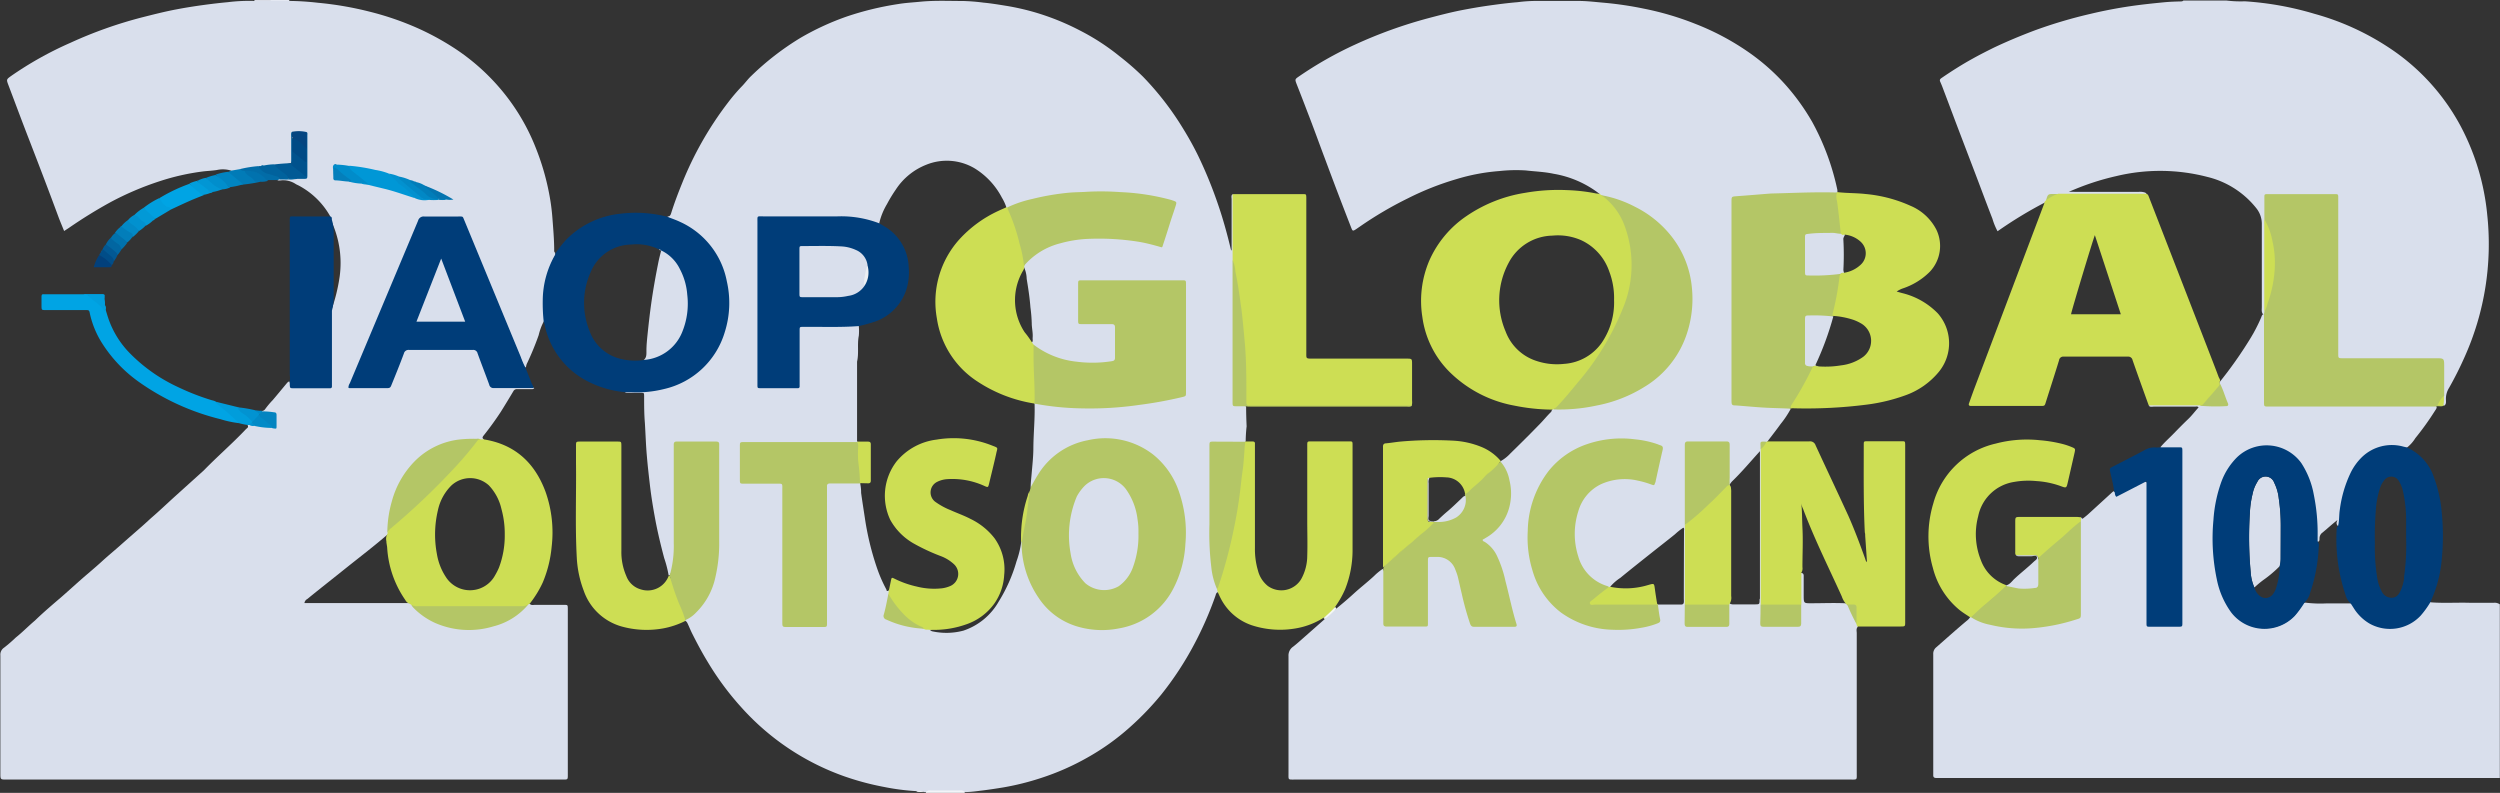 <svg xmlns="http://www.w3.org/2000/svg" viewBox="0 0 400 126.86"><rect x="0" y="0" width="400" height="126.86" fill="#333333" stroke="none"/><defs><style>.cls-1{fill:#d9dfec;}.cls-2{fill:#f2f4f8;}.cls-3{fill:#e5e9f2;}.cls-4{fill:#003d79;}.cls-5{fill:#cdde54;}.cls-6{fill:#00a4e4;}.cls-7{fill:#019ddb;}.cls-8{fill:#019fde;}.cls-9{fill:#017bb7;}.cls-10{fill:#0185c2;}.cls-11{fill:#026ca7;}.cls-12{fill:#0299d6;}.cls-13{fill:#018ecc;}.cls-14{fill:#019edd;}.cls-15{fill:#0296d4;}.cls-16{fill:#0293d1;}.cls-17{fill:#0191cf;}.cls-18{fill:#027eba;}.cls-19{fill:#019edc;}.cls-20{fill:#0172ae;}.cls-21{fill:#0289c6;}.cls-22{fill:#02407b;}.cls-23{fill:#0266a1;}.cls-24{fill:#0172ad;}.cls-25{fill:#025893;}.cls-26{fill:#014d88;}.cls-27{fill:#018ac7;}.cls-28{fill:#b4c666;}.cls-29{fill:#d9dfeb;}.cls-30{fill:#f5f8f3;}.cls-31{fill:#b4c667;}.cls-32{fill:#b6c866;}.cls-33{fill:#cbdd55;}.cls-34{fill:#0097d6;}.cls-35{fill:#015a95;}.cls-36{fill:#018cca;}.cls-37{fill:#01629d;}.cls-38{fill:#0384c0;}.cls-39{fill:#0188c5;}.cls-40{fill:#0291cf;}.cls-41{fill:#054580;}.cls-42{fill:#017db9;}.cls-43{fill:#047fbb;}.cls-44{fill:#0474af;}.cls-45{fill:#cddd5a;}.cls-46{fill:#b4c767;}.cls-47{fill:#b6c764;}.cls-48{fill:#004a85;}.cls-49{fill:#00528d;}.cls-50{fill:#eceff3;}</style></defs><title>global-outsourcing-100-2022</title><g id="Layer_2" data-name="Layer 2"><g id="Layer_1-2" data-name="Layer 1"><path class="cls-1" d="M297.14,99.74c-.23-.46-.42-.94-.65-1.4a4,4,0,0,0-1.06-1.75,1,1,0,0,0-.25-.07c-1.8-.08-3.6,0-5.4,0-1.18,0-1.18,0-1.19-1.22,0-1,0-2,0-2.93,0-.28.07-.69-.43-.69a1.28,1.28,0,0,0-.19.81c0,1.41,0,2.83,0,4.24,0,.83,0,1.66,0,2.48,0,.61-.18.9-.84.89-1.47,0-2.95,0-4.42,0-.55,0-.8-.2-.79-.77,0-.88,0-1.76,0-2.64a2.37,2.37,0,0,0,0-.31c0-8.08,0-16.16,0-24.24,0-.57-.23-1.24.68-1.33a.39.39,0,0,0,.18-.16c.71-.94,1.44-1.86,2.12-2.81a15.42,15.42,0,0,0,1.61-2.41c-.23-.28-.55-.26-.86-.27-2.45-.08-4.9-.21-7.35-.46-.94-.1-1-.15-1-1.06q0-15.48,0-31c0-.91.06-1,.95-1,4.74-.46,9.49-.63,14.25-.61a2.93,2.93,0,0,0,1.37-.15l.11-.1a2.15,2.15,0,0,0,0-.39,39.56,39.56,0,0,0-4-10.83,35.24,35.24,0,0,0-4.47-6.18,33.81,33.81,0,0,0-5.94-5.17,40.76,40.76,0,0,0-8.26-4.37A47.25,47.25,0,0,0,263,1.38a56.11,56.11,0,0,0-6.24-.93C255.36.33,254,.16,252.65.15h-6.37a24.36,24.36,0,0,0-3.47.2c-1.56.13-3.11.33-4.66.55s-2.84.45-4.25.72c-1.79.35-3.56.81-5.33,1.28a73.48,73.48,0,0,0-11.77,4.24,59.87,59.87,0,0,0-9,5.11c-.62.42-.62.47-.34,1.2q.88,2.23,1.73,4.47c1,2.56,1.91,5.12,2.88,7.68q2,5.39,4.1,10.77c.24.63.27.65.86.26l.51-.35a59.26,59.26,0,0,1,7.73-4.55A45.73,45.73,0,0,1,233,28.67a31.72,31.72,0,0,1,6.88-1.3,24.45,24.45,0,0,1,4.24-.1c1.48.17,3,.22,4.44.53A16.46,16.46,0,0,1,255.9,31a.51.51,0,0,0,.35.33,22.07,22.07,0,0,1,6.26,2.43,15.9,15.9,0,0,1,7.65,10.1,17.21,17.21,0,0,1-.3,9,14.81,14.81,0,0,1-4.1,6.75,20.49,20.49,0,0,1-9.86,5,34.14,34.14,0,0,1-7.31.78.45.45,0,0,0-.3.2.51.51,0,0,1-.15.35c-.61.59-1.14,1.26-1.73,1.86-1.56,1.61-3.15,3.19-4.75,4.75a6.23,6.23,0,0,1-1.55,1.23A.2.2,0,0,0,240,74a6.2,6.2,0,0,0,.38.67c1.53,3,1.64,6.06-.34,9a7.8,7.8,0,0,1-2.5,2.29c-.61.36-.65.61-.13,1a7.58,7.58,0,0,1,2.73,4.39c.78,2.66,1.32,5.38,2.06,8,.15.54,0,.77-.56.76q-2.68,0-5.36,0a1,1,0,0,1-1.06-.81c-.34-1.06-.63-2.13-.9-3.21-.35-1.38-.6-2.78-1-4.15-.61-2.11-1.73-3-3.78-3-1.26,0-1.39.1-1.39,1.35,0,3,0,6,0,8.93,0,.82-.08.89-.89.9h-4.89c-.86,0-.91-.06-.92-.93,0-2.35,0-4.71,0-7.06,0-.38.09-.79-.23-1.1a9.38,9.38,0,0,0-1.37,1.13c-1.08,1-2.2,1.86-3.26,2.83s-1.86,1.63-2.81,2.41a5.11,5.11,0,0,0-1.87,1.7l-3.19,2.81c-.6.53-1.19,1.07-1.82,1.56a1.69,1.69,0,0,0-.74,1.5c0,6.24,0,12.47,0,18.71,0,1.14-.11,1.05,1,1.05H296c1.2,0,1.08.11,1.08-1.08q0-11.18,0-22.35c0-.32-.13-.68.16-1A.72.72,0,0,0,297.14,99.74Zm-27.72-3.81c0,.1,0,.21,0,.31,0,.37-.16.5-.51.49-.67,0-1.34,0-2,0H265.2c-.49-.61-.37-1.37-.51-2.07-.21-1-.19-1.06-1.22-.77a14.86,14.86,0,0,1-4.83.39c-.37,0-.79,0-1-.41a7.54,7.54,0,0,1,1.61-1.41c1.73-1.42,3.49-2.81,5.24-4.2,1.17-.93,2.35-1.84,3.51-2.78a10.07,10.07,0,0,1,1.33-1.05c.2.13.11.33.11.49Q269.42,90.43,269.41,95.94Zm12.11,0c0,.76,0,.77-.78.77h-3.26a1.27,1.27,0,0,1-.75-.14c0-.31,0-.62,0-.93q0-8.55,0-17.1c0-.31,0-.62,0-.93a.1.1,0,0,1,.06-.15,3.44,3.44,0,0,1,.33-.43c1.54-1.48,2.91-3.13,4.46-4.83v.7q0,11.44,0,22.89C281.53,95.86,281.53,95.91,281.53,96Z"/><path class="cls-1" d="M199.38,65.05a1.11,1.11,0,0,0-.8-.23c-1.12-.07-1.13-.07-1.13-1.23q0-7.16,0-14.33c0-2.56,0-5.11,0-7.66,0-3.2,0-6.39,0-9.59a1.25,1.25,0,0,0-.26-.94c-.24.24-.13.54-.13.81,0,2.51,0,5,0,7.53,0,.21,0,.42,0,.7a1.11,1.11,0,0,1-.12-.2c-.61-2.56-1.31-5.09-2.18-7.57a68.84,68.84,0,0,0-3-7.3c-.73-1.51-1.56-3-2.43-4.41a46.86,46.86,0,0,0-6.46-8.37A42.27,42.27,0,0,0,179.13,9a36.09,36.09,0,0,0-6.28-4.09,39.82,39.82,0,0,0-7.48-3,39.28,39.28,0,0,0-4.51-1c-1.17-.19-2.33-.38-3.51-.49a31.53,31.53,0,0,0-3.23-.26c-2.27,0-4.54-.11-6.82.11-1.2.12-2.42.18-3.6.38a48.29,48.29,0,0,0-8.24,2,42.49,42.49,0,0,0-7.37,3.4,44,44,0,0,0-7.88,6.09c-.57.53-1,1.16-1.56,1.72a29.74,29.74,0,0,0-2.2,2.59,54.55,54.55,0,0,0-7.29,12.81c-.64,1.58-1.25,3.17-1.76,4.8-.1.31-.2.6-.61.57.29.55.9.54,1.38.75a12.94,12.94,0,0,1,7.17,7.23,15.29,15.29,0,0,1,.87,8.52,12.87,12.87,0,0,1-7.92,10.17,15.94,15.94,0,0,1-7,1.2c-.44,0-.94-.16-1.33.21.22.2.49.13.74.14.59,0,1.19,0,1.78,0s.57,0,.58.56c0,1.42,0,2.83.12,4.25.11,1.77.16,3.54.32,5.32.13,1.56.31,3.12.49,4.67.21,1.81.51,3.61.84,5.4.39,2.1.89,4.17,1.44,6.24a18,18,0,0,1,.71,2.76.26.26,0,0,0,.26-.09,8,8,0,0,0,.72-3.61c0-5.48,0-11,0-16.44,0-1,.06-1.07,1-1.08,1.65,0,3.31,0,5,0,.59,0,.84.24.83.83-.09,6,.24,12-.19,18.06A12.76,12.76,0,0,1,112,97a16.59,16.59,0,0,1-2.3,2.07.29.29,0,0,0-.08.26c.27.1.36.36.47.59.22.47.41.95.64,1.41.79,1.57,1.61,3.12,2.53,4.62a45.85,45.85,0,0,0,5.43,7.31,40,40,0,0,0,16.54,11,43.44,43.44,0,0,0,6.26,1.66,36.73,36.73,0,0,0,5.12.66c.4.2.85-.06,1.24.15h6.52c.8,0,1.6-.1,2.38-.2,1.27-.15,2.54-.34,3.81-.55a42.29,42.29,0,0,0,6.06-1.52,39.81,39.81,0,0,0,7.35-3.24,38.11,38.11,0,0,0,6.84-4.89,46.09,46.09,0,0,0,5-5.21,51.12,51.12,0,0,0,5.21-7.93,55.51,55.51,0,0,0,3.45-7.86c.08-.24.11-.52.42-.59s.06-.44,0-.66a25.5,25.5,0,0,1-1.09-7.88c0-4.22,0-8.43,0-12.65,0-.62,0-1.24,0-1.86s.21-.8.78-.79c1.19,0,2.38,0,3.57,0a2.06,2.06,0,0,0,1.06-.15l.1-.11a22.82,22.82,0,0,1,.15-2.43C199.41,67.15,199.38,66.1,199.38,65.05ZM163.22,43.59a3.17,3.17,0,0,1,.6-.89,4.71,4.71,0,0,1,.45,1.92c.25,1.51.48,3,.6,4.56a24.54,24.54,0,0,1,.21,2.53c0,.79.22,1.58.14,2.38,0,.25.08.52-.13.73a8.28,8.28,0,0,1-2.71-4.75A9.48,9.48,0,0,1,163.22,43.59Zm2.12,28c0,1.48-.18,3-.3,4.46-.05.64-.14,1.28-.13,1.92.19.26,0,.5,0,.74a21.74,21.74,0,0,0-1.31,7c0,.3,0,.63-.19.89a14.85,14.85,0,0,1-.77,3.22,25.21,25.21,0,0,1-2.84,6.42,10.22,10.22,0,0,1-5.65,4.66,10.54,10.54,0,0,1-4.9.13.72.72,0,0,1-.46-.26,7.81,7.81,0,0,1,2.65-.36,10.91,10.91,0,0,0,6.72-3c3.33-3.46,3.35-10-1.3-13.15A28.71,28.71,0,0,0,152,81.87a11.2,11.2,0,0,1-2.32-1.24,2.15,2.15,0,0,1-1-2.29,2.11,2.11,0,0,1,1.7-1.63,10.26,10.26,0,0,1,5.29.22,10.15,10.15,0,0,1,1.61.58c.4.19.64.06.74-.36.39-1.58.75-3.17,1.14-4.75.13-.53-.2-.74-.62-.9a15.44,15.44,0,0,0-4.67-1.07,14.62,14.62,0,0,0-6.78.92,8.54,8.54,0,0,0-5.35,7.92,8.08,8.08,0,0,0,3.76,7.07,20.1,20.1,0,0,0,4.51,2.22,7.41,7.41,0,0,1,2.61,1.49,2.32,2.32,0,0,1-.79,4,8.29,8.29,0,0,1-4.51.19A15.4,15.4,0,0,1,143.62,93c-.76-.35-.79-.31-1,.49-.09.37-.06.79-.44,1s-.3-.07-.38-.21a22.61,22.61,0,0,1-1.43-3.25,44.84,44.84,0,0,1-2-8.21c-.2-1.31-.41-2.63-.59-3.95a6.78,6.78,0,0,0-.17-1.6l.09-.1c.1,0,0,0,.07,0,1.31-.33,1.31-.33,1.31-1.72,0-1.23,0-2.47,0-3.7,0-.82-.07-.87-.87-.91a1.92,1.92,0,0,1-1-.15l-.08-.1V57.86c.32-1.36,0-2.77.28-4.14a8.32,8.32,0,0,0,0-1.54c.14-.36.49-.33.78-.4a10.22,10.22,0,0,0,4.07-1.83A7.34,7.34,0,0,0,145,45.4a9.18,9.18,0,0,0-.38-5.19,7.7,7.7,0,0,0-3.31-3.87c-.25-.14-.61-.21-.64-.6a10.67,10.67,0,0,1,1.24-3.07,22.82,22.82,0,0,1,1.4-2.31,10.34,10.34,0,0,1,4.89-4,8.74,8.74,0,0,1,7.73.57,12,12,0,0,1,4.37,4.69,7.56,7.56,0,0,1,.71,1.53c-.14.36-.49.44-.79.57a19,19,0,0,0-5.85,3.88,14.56,14.56,0,0,0-4.32,8.56,15.07,15.07,0,0,0,1.62,9.38,15.34,15.34,0,0,0,6,6,23.78,23.78,0,0,0,6.95,2.59,1.5,1.5,0,0,1,.86.32l.05.11C165.61,66.94,165.36,69.25,165.34,71.57Z"/><path class="cls-1" d="M345.65,71.57c.64-.78,1.4-1.44,2.11-2.17s1.55-1.59,2.36-2.36c.6-.57,1.08-1.24,1.65-1.85-.17-.23-.39-.13-.57-.13H344.6c-.27,0-.58.11-.8-.15a1,1,0,0,1,.71-.24c2.44,0,4.88-.07,7.31,0a20.52,20.52,0,0,0,3.93.12c.45,0,.5-.27.36-.63-.36-.91-.71-1.83-1-2.75a.55.55,0,0,1,0-.24,66.48,66.48,0,0,0,4.83-6.83,26.08,26.08,0,0,0,1.83-3.5c.11-.26.15-.63.59-.59a.68.68,0,0,1,.13.24,4.84,4.84,0,0,1,.08,1.24q0,5.93,0,11.87c0,1.13,0,1.17,1.18,1.17h24.43a6.91,6.91,0,0,1,1.31.05c.65.22.3.61.11.9a45.49,45.49,0,0,1-3.15,4.39A5.76,5.76,0,0,1,385,71.7a19,19,0,0,1-2.15-.23,6.69,6.69,0,0,0-6.1,3.47,17.87,17.87,0,0,0-2.34,8.2c0,.37.13.79-.29,1.06-.37-.3-.3-.64-.12-1-.89.68-1.7,1.45-2.57,2.15a1.2,1.2,0,0,0-.31.84c0,.22,0,.55-.39.46a3.33,3.33,0,0,1-.14-1.52,26.91,26.91,0,0,0-1.35-8.38A7.63,7.63,0,0,0,365.19,72a6.85,6.85,0,0,0-7.74,1.93,13.67,13.67,0,0,0-2.67,6.21,30.76,30.76,0,0,0,.38,13.6,11.51,11.51,0,0,0,1.76,3.86,6.54,6.54,0,0,0,11-.17c.26-.38.35-1,1-1a19.17,19.17,0,0,0,3.39.11c1.21,0,2.42,0,3.63,0,.46,0,.59.36.78.65a7.13,7.13,0,0,0,2.58,2.52A6.61,6.61,0,0,0,388.2,97c.19-.3.27-.79.83-.62,2.1.15,4.19,0,6.29.07,1.22,0,2.43,0,3.65,0a1.44,1.44,0,0,1,1,.24v27.79H310.38c-.18,0-.36,0-.54,0-.35,0-.54-.1-.52-.48,0-.15,0-.31,0-.47q0-9.43,0-18.85a1.32,1.32,0,0,1,.49-1.12c1.61-1.41,3.2-2.84,4.84-4.21a2.25,2.25,0,0,0,.58-.62.33.33,0,0,1,.26-.07,21.8,21.8,0,0,0,4.74,1.41A26,26,0,0,0,331.91,99c.71-.22.79-.69.78-1.31,0-4.37,0-8.73,0-13.1,0-.39,0-.78,0-1.16a.82.82,0,0,1,.25-.65c.12,0,.14.32.35.16s.53-.41.78-.63l3.94-3.6a1.16,1.16,0,0,1,.2-.12c.54.61,1.1.39,1.69.05a24.54,24.54,0,0,1,2.68-1.41c.77-.33,1.06-.15,1.12.67,0,.31,0,.62,0,.93q0,9.86,0,19.72c0,.26,0,.52,0,.78,0,.51.2.76.74.76h3.8c.48,0,.72-.22.71-.7,0-.23,0-.47,0-.7q0-12.69,0-25.39c0-.21,0-.41,0-.62,0-.59-.23-.85-.83-.84s-1.09,0-1.63,0A1.09,1.09,0,0,1,345.65,71.57Z"/><path class="cls-1" d="M362.23,50.31h-.11c-.33-.34-.23-.78-.23-1.18,0-4.4,0-8.8,0-13.19A4,4,0,0,0,361,33.3a14.29,14.29,0,0,0-7.85-5,30,30,0,0,0-14.52-.13A41,41,0,0,0,331,30.7a7.61,7.61,0,0,1,1,0h10.17a2.51,2.51,0,0,1,1,.1c.15.06.38.15.13.38a1.81,1.81,0,0,1-.91.15c-4.25,0-8.5,0-12.75,0-.23,0-.46,0-.69,0a1.12,1.12,0,0,0-1.4.87.29.29,0,0,1-.31.17,66.88,66.88,0,0,0-7.63,4.63,10.21,10.21,0,0,1-.82-2c-.93-2.38-1.81-4.77-2.72-7.16l-2.67-7c-.79-2.07-1.56-4.15-2.35-6.22-.19-.51-.37-1-.6-1.51-.14-.3-.07-.45.2-.63,1.62-1.11,3.27-2.16,5-3.11,1.11-.62,2.24-1.19,3.37-1.75,2.11-1,4.29-1.91,6.49-2.74a75.53,75.53,0,0,1,9-2.67q3.11-.74,6.28-1.21c1.83-.27,3.67-.46,5.51-.64.85-.08,1.7-.11,2.55-.13.18,0,.37,0,.5-.15h6.83a18.54,18.54,0,0,0,3,.13,49.9,49.9,0,0,1,11.13,2,41.68,41.68,0,0,1,11.9,5.4,34.47,34.47,0,0,1,11.54,12.66,38,38,0,0,1,4.21,14.12A44.08,44.08,0,0,1,394.39,57a55.79,55.79,0,0,1-2.54,5.06,3.32,3.32,0,0,0-.5,1.92c0,.32.08.69-.27.92a.25.25,0,0,1-.21-.15,7.09,7.09,0,0,1-.12-1.54c0-1.48,0-2.95,0-4.42,0-1.25,0-1.27-1.25-1.27h-14c-1.66,0-1.71,0-1.71-1.68q0-11.37,0-22.74c0-.23,0-.47,0-.7,0-1-.08-1.11-1.1-1.11h-9.16c-1,0-1,.07-1,1.07s0,1.81,0,2.72c0,3.5,0,7,0,10.5,0,1.39,0,2.78,0,4.17A.63.63,0,0,1,362.23,50.31Z"/><path class="cls-2" d="M154.35,126.7v.16h-6.21v-.15a1,1,0,0,1,.79-.24q2.32,0,4.63,0A1,1,0,0,1,154.35,126.7Z"/><path class="cls-3" d="M46.28,0q0,.08,0,.15A1,1,0,0,1,45.5.4q-2,0-4,0a1,1,0,0,1-.79-.24q0-.08,0-.15Z"/><path class="cls-1" d="M40.69.15h5.6a43.37,43.37,0,0,1,4.55.29,53.52,53.52,0,0,1,8.35,1.44,46.64,46.64,0,0,1,7.6,2.61A42.8,42.8,0,0,1,73.14,8a34.18,34.18,0,0,1,6.6,5.83,33.46,33.46,0,0,1,6,9.87,39.63,39.63,0,0,1,2.09,7.11,33.5,33.5,0,0,1,.55,4c.13,1.75.29,3.49.29,5.24a.45.45,0,0,0,.16.41c.12.37-.09.65-.24.94a16,16,0,0,0-1.47,9.19c0,.31.11.62-.14.88a9.29,9.29,0,0,0-.79,2.15,47.69,47.69,0,0,1-1.82,4.43,1.75,1.75,0,0,0-.21.74c-.39-.06-.43-.42-.54-.69q-4.6-11-9.12-22c-.55-1.33-.54-1.34-2-1.34s-2.79,0-4.19,0A1.24,1.24,0,0,0,67,35.7q-4.07,9.74-8.17,19.46c-.82,2-1.65,3.91-2.47,5.87-.34.81-.29.87.6.87,1.53,0,3.05,0,4.58,0a1,1,0,0,0,1.1-.75c.56-1.47,1.17-2.93,1.71-4.41a1.23,1.23,0,0,1,1.34-.91q4.85,0,9.7,0a1.23,1.23,0,0,1,1.33.92c.53,1.46,1.1,2.9,1.62,4.36a1,1,0,0,0,1.14.79c1.66,0,3.31,0,5,0a1.39,1.39,0,0,1,1,.19c-.16.24-.41.16-.64.17-.7,0-1.39,0-2.09,0a.63.63,0,0,0-.62.35c-.66,1.1-1.33,2.21-2,3.28-.86,1.31-1.78,2.58-2.76,3.81-.22.28-.22.43.07.6-.1.18-.27.18-.44.17a12.41,12.41,0,0,0-12.35,6,16.87,16.87,0,0,0-2.23,7.35c0,.46-.13.92-.19,1.38a.73.73,0,0,1-.11.22c-2.17,1.89-4.45,3.62-6.7,5.42-2.08,1.67-4.18,3.31-6.25,5a.87.87,0,0,0-.46.65c5.65,0,11.27,0,16.89,0a.64.64,0,0,1,.45.2,11.21,11.21,0,0,0,6.67,3.67A13.58,13.58,0,0,0,81.48,99a12.32,12.32,0,0,0,2.85-2.25.5.5,0,0,1,.45-.13c.22.26.53.16.8.16h4.66c.59,0,.6,0,.61.62,0,.39,0,.78,0,1.16q0,12.61,0,25.23c0,1,.05.94-.92.94H1.06c-1,0-1,0-1-1,0-6.29,0-12.57,0-18.86a1.34,1.34,0,0,1,.6-1.25,23.91,23.91,0,0,0,1.87-1.62c1.07-.85,2-1.82,3.07-2.72C7,97.92,8.5,96.66,10,95.37c1-.88,2-1.79,3-2.67s2.24-1.9,3.32-2.89c.89-.82,1.83-1.59,2.74-2.39,1.21-1.08,2.44-2.14,3.66-3.21.5-.44,1-.91,1.49-1.35,1.29-1.11,2.52-2.29,3.78-3.43l4.59-4.14.11-.11c2.17-2.22,4.52-4.25,6.65-6.5.16-.17.48-.29.28-.62a.38.38,0,0,1,.32-.16c.29,0,.58.09.87.1a24.45,24.45,0,0,0,2.62.29c.46.11.63-.06.65-.54.06-1.5,0-1.59-1.5-1.69a3,3,0,0,1-.38,0,.64.64,0,0,1-.22-.09.2.2,0,0,1-.07-.21.71.71,0,0,0,.47-.24A14.16,14.16,0,0,1,43.65,64c.75-.88,1.48-1.78,2.22-2.66a1,1,0,0,1,.42-.33c.24.74.78.88,1.5.86,1.36,0,2.73,0,4.1,0,.89,0,1-.09,1-1,0-3.27,0-6.55,0-9.82a6.56,6.56,0,0,1,.06-1.23,27.92,27.92,0,0,0,1.39-5.53,15.92,15.92,0,0,0-1.13-8.47c-.06-.14-.11-.29-.16-.43s-.16-.52-.22-.79a12.47,12.47,0,0,0-5.09-4.94c-.14-.07-.29-.13-.42-.21a3.58,3.58,0,0,0-2.43-.58,2.38,2.38,0,0,1-.46,0c0-.22.2-.26.37-.31a3.55,3.55,0,0,1,.66,0,9,9,0,0,0,2.14-.11C49,28.24,49,28.24,49,26.73s0-3,0-4.5a1.38,1.38,0,0,0-.12-.83,1.91,1.91,0,0,0-2,0,22.12,22.12,0,0,0-.11,3.45,2.22,2.22,0,0,1-.17,1.2,7.58,7.58,0,0,1-2.74.39c-.52,0-1,.17-1.54.15a1.77,1.77,0,0,0-.61.08,3.48,3.48,0,0,1-.49.07c-1,.13-1.9.29-2.84.47-.49,0-1,.42-1.46.07a4.38,4.38,0,0,0-2.21-.08c-.71.11-1.43.14-2.15.22a37.15,37.15,0,0,0-7,1.57,48.38,48.38,0,0,0-7.9,3.37A76,76,0,0,0,11,36.48l-.74.48c-.31-.76-.61-1.47-.88-2.18-1.5-4.07-3.05-8.11-4.61-12.15-1.17-3-2.31-6.07-3.46-9.11-.3-.79-.26-.84.42-1.33a56,56,0,0,1,9.51-5.33A68.48,68.48,0,0,1,22.72,2.78c1.85-.47,3.69-.94,5.56-1.29,1.51-.29,3-.52,4.56-.73,1.2-.16,2.4-.3,3.6-.41A27.86,27.86,0,0,1,40.69.15Z"/><path class="cls-4" d="M85.4,62.09c-2.12,0-4.24,0-6.36,0a.69.69,0,0,1-.77-.56c-.61-1.68-1.26-3.34-1.86-5a.7.7,0,0,0-.78-.54q-5.08,0-10.17,0a.75.75,0,0,0-.84.58c-.63,1.69-1.31,3.37-2,5.06-.11.3-.23.47-.6.47-2,0-4.09,0-6.13,0a.45.45,0,0,1-.14-.06,1.3,1.3,0,0,1,.22-.72q5.46-13,10.92-26a.92.92,0,0,1,1-.68c1.81,0,3.62,0,5.43,0,.84,0,.68-.06,1,.68l9,21.78a13.53,13.53,0,0,0,.77,1.77l1,2.51A2.34,2.34,0,0,1,85.4,62.09Z"/><path class="cls-5" d="M109.65,99.22l0,.13a13.14,13.14,0,0,1-3.58,1.2,14.91,14.91,0,0,1-6.6-.31,9,9,0,0,1-6.08-5.75,17.31,17.31,0,0,1-1.11-5.36c-.27-5-.06-10-.12-15.05,0-.91,0-1.81,0-2.72,0-.7,0-.71.74-.71h5.82c.69,0,.69,0,.7.67,0,.21,0,.41,0,.62q0,8.11,0,16.22a9.54,9.54,0,0,0,.79,4,3.46,3.46,0,0,0,2.31,2.14A3.59,3.59,0,0,0,107,92.11l.13,0a12.64,12.64,0,0,1,1.05,2.73q.69,1.77,1.39,3.54C109.7,98.62,109.87,98.91,109.65,99.22Z"/><path class="cls-4" d="M53.11,49.69c0,.26,0,.51,0,.77q0,5.38,0,10.76c0,.21,0,.41,0,.62a.26.26,0,0,1-.29.28H47c-.61,0-.61,0-.64-.64,0-.15,0-.31,0-.46a4.27,4.27,0,0,0,0-1.08q0-12.18,0-24.36c0-1.13-.09-.94.95-.95l5.51,0c.4.07.21.43.31.64a7.07,7.07,0,0,1,.26,2.06q0,5.16,0,10.32A7.81,7.81,0,0,1,53.11,49.69Z"/><path class="cls-6" d="M38.21,67.7a16.35,16.35,0,0,1-2.94-.63,38.43,38.43,0,0,1-13-5.93A22.08,22.08,0,0,1,16.39,55a14.67,14.67,0,0,1-2-4.78c-.12-.6-.13-.61-.76-.61H7.32c-.67,0-.67,0-.68-.68,0-.47,0-.93,0-1.4s.12-.46.45-.45c.9,0,1.81,0,2.71,0l3.57,0a2,2,0,0,1,1.48.67,19.09,19.09,0,0,1,2.09,1.93c.13.42.25.83.39,1.25a14.72,14.72,0,0,0,3.53,5.67,26.17,26.17,0,0,0,7.64,5.34,38.12,38.12,0,0,0,5.4,2.1,2.13,2.13,0,0,1,.72.27c1.09,1,2.31,1.81,3.32,2.9C38.08,67.34,38.3,67.44,38.21,67.7Z"/><path class="cls-6" d="M32.62,31.21c-.81.33-1.62.64-2.42,1-1,.44-2,.92-3,1.38-.12-.25-.39-.3-.6-.43a1.93,1.93,0,0,1-1.11-1.45,26.1,26.1,0,0,1,4.82-2.3A17.65,17.65,0,0,1,32.62,31.21Z"/><path class="cls-7" d="M38.21,67.7A33.47,33.47,0,0,0,35,64.86c-.18-.16-.36-.29-.37-.56l3.6.89c.14.45.53.67.87.94a4.09,4.09,0,0,1,1.32,1.26.39.39,0,0,1,0,.21.86.86,0,0,1-.49.4l-.31,0A10.81,10.81,0,0,1,38.21,67.7Z"/><path class="cls-8" d="M25.48,31.7a5.73,5.73,0,0,0,.75,1,1.12,1.12,0,0,0,.71.42c.34,0,.34.24.25.5L24.88,35A3.33,3.33,0,0,1,23,33.24,12.74,12.74,0,0,1,25.48,31.7Z"/><path class="cls-9" d="M37,27.3l1.41-.24c.28.1.6,0,.85.25a7.27,7.27,0,0,0,2.46,1.76,23.71,23.71,0,0,1-2.79.46.54.54,0,0,1-.55-.19c-.5-.47-1-.9-1.57-1.34-.15-.12-.33-.26-.27-.51Z"/><path class="cls-10" d="M36.5,27.49l2.39,2a11.29,11.29,0,0,1-2.06.45s-.1.06-.14,0a11.73,11.73,0,0,1-2.2-2A9.13,9.13,0,0,1,36.5,27.49Z"/><path class="cls-11" d="M39.14,27.33a1,1,0,0,1-.77-.27,18.57,18.57,0,0,1,2.95-.48A6.25,6.25,0,0,0,44.24,28c.3.07.68.2.49.68l-.34.13-1.46,0c-.41.16-.66-.13-.87-.37a3.18,3.18,0,0,0-2.28-1A1,1,0,0,1,39.14,27.33Z"/><path class="cls-12" d="M23,33.24A25.41,25.41,0,0,0,24.88,35h0c-.08,0-.12.09-.18.14h0c-.08.09-.24.06-.29.2a4.76,4.76,0,0,1-1.08.78c-.67-.51-1.23-1.15-1.93-1.62A6.9,6.9,0,0,1,23,33.24Z"/><path class="cls-13" d="M34.49,28a9,9,0,0,1,1.72,1.44,1.87,1.87,0,0,0,.62.54,3.22,3.22,0,0,1-1.23.32,3.23,3.23,0,0,1-2.66-1.83A7.7,7.7,0,0,1,34.49,28Z"/><path class="cls-14" d="M16.94,49.67c-.09.13-.21.17-.3,0-.65-1-1.73-1.5-2.51-2.34-.23-.25-.57,0-.76-.28l3,0c.37,0,.44.18.36.49a.35.35,0,0,0,0,.29,3.82,3.82,0,0,1,.06,1c.11.22,0,.48.13.69A.13.13,0,0,1,16.94,49.67Z"/><path class="cls-15" d="M32.94,28.46c.36.36.74.7,1.12,1a3.27,3.27,0,0,0,1.54.8,6.5,6.5,0,0,1-1.57.46.49.49,0,0,1-.5.06c-.68-.6-1.62-.94-2-1.87l.27-.07.17-.09A3.67,3.67,0,0,1,32.94,28.46Z"/><path class="cls-16" d="M40.38,67.54a5.58,5.58,0,0,0-1.58-1.41,3.22,3.22,0,0,1-.66-.63c-.1-.13,0-.23.1-.31a18.94,18.94,0,0,1,2.62.46c.2.19.58.16.66.5a.47.47,0,0,1,0,.22C41.21,66.83,41,67.41,40.38,67.54Z"/><path class="cls-17" d="M21.39,34.45a.89.89,0,0,1,.84.41,1.7,1.7,0,0,0,.62.56.77.77,0,0,1,.47.66,5.28,5.28,0,0,1-1.1.9c-.55-.37-1-.85-1.53-1.25-.16-.12-.3-.28-.2-.52A3,3,0,0,1,21.39,34.45Z"/><path class="cls-18" d="M18.39,37.26a3.63,3.63,0,0,1,.88-.94l.15-.15h0c.79,0,1.23.7,1.84,1.06.34.2,0,.49-.11.72a3.6,3.6,0,0,1-.8.85A13.09,13.09,0,0,1,18.39,37.26Z"/><path class="cls-19" d="M31.54,28.94c.3.46.82.66,1.19,1,.2.21.51.32.67.6s.41.14.62.17a5.18,5.18,0,0,1-1.4.46c-.42.06-.63-.3-.88-.51a6.59,6.59,0,0,1-1.44-1.3A5.38,5.38,0,0,1,31.54,28.94Z"/><path class="cls-20" d="M39.14,27.33c.41,0,.82,0,1.23.06a3.8,3.8,0,0,1,2.17,1.31.67.67,0,0,0,.4.21,3.22,3.22,0,0,1-1.25.17c-.32-.08-.78.13-1-.15C40.31,28.26,39.37,28.15,39.14,27.33Z"/><path class="cls-21" d="M21.14,38c.11-.32.22-.57-.27-.78a8.59,8.59,0,0,1-1.46-1,4.29,4.29,0,0,1,1.06-1c.24.52.79.71,1.18,1.07a2.12,2.12,0,0,1,.55.71A5.45,5.45,0,0,1,21.14,38Z"/><path class="cls-22" d="M17.89,42.43c0,.28-.2.33-.43.33H15a6.34,6.34,0,0,1,.85-1.92A2.7,2.7,0,0,1,17.89,42.43Z"/><path class="cls-23" d="M16.93,39.12a3.58,3.58,0,0,1,.8-1.08,3.75,3.75,0,0,1,1.59,1.18.54.54,0,0,1,.1.69,3.57,3.57,0,0,1-.63.9A14.74,14.74,0,0,1,16.93,39.12Z"/><path class="cls-24" d="M19.43,39.92a1.39,1.39,0,0,0-.7-1,6.84,6.84,0,0,1-1-.83,2.5,2.5,0,0,1,.66-.78c.12,0,.29,0,.36.08.5.53,1.2.83,1.6,1.47A7.29,7.29,0,0,1,19.43,39.92Z"/><path class="cls-25" d="M16.93,39.12a11.94,11.94,0,0,1,1.68,1.3.49.49,0,0,1,.18.4,3.84,3.84,0,0,1-.59,1,8.26,8.26,0,0,0-1.28-1.29,1.15,1.15,0,0,1-.48-.67A1.69,1.69,0,0,1,16.93,39.12Z"/><path class="cls-26" d="M16.45,39.87c.48.41.95.82,1.43,1.22a.89.89,0,0,1,.32.73,1.09,1.09,0,0,1-.31.61,6.13,6.13,0,0,0-2-1.6.78.78,0,0,1,.27-.47c.11-.06.08-.21.17-.29v0c0-.06.12-.1.12-.18Z"/><path class="cls-27" d="M41.47,66.3c-.11-.31-.45-.39-.61-.65l.79.08a.93.93,0,0,1,.3.09h0C42,66.18,41.82,66.33,41.47,66.3Z"/><path class="cls-2" d="M146.59,126.55c.41.06.86-.15,1.24.15C147.42,126.64,147,126.85,146.59,126.55Z"/><path class="cls-6" d="M16.93,49.53c-.23-.19-.12-.45-.13-.69A1,1,0,0,1,16.93,49.53Z"/><path class="cls-8" d="M24.4,35.29c0-.15.16-.19.29-.2A.38.38,0,0,1,24.4,35.29Z"/><path class="cls-6" d="M16.74,47.81c-.12-.09-.13-.19,0-.29Z"/><path class="cls-25" d="M16.31,40.07a.27.27,0,0,1-.17.29A.31.31,0,0,1,16.31,40.07Z"/><path class="cls-16" d="M41.95,65.82a.3.3,0,0,1-.3-.09l.25,0Z"/><path class="cls-8" d="M24.7,35.09l.18-.14A.18.18,0,0,1,24.7,35.09Z"/><path class="cls-19" d="M32,28.78l-.17.09A.14.14,0,0,1,32,28.78Z"/><path class="cls-21" d="M19.41,36.18l-.15.15A.15.15,0,0,1,19.41,36.18Z"/><path class="cls-25" d="M16.44,39.87a.2.2,0,0,1-.12.18A.17.17,0,0,1,16.44,39.87Z"/><path class="cls-5" d="M297.22,100.29a.78.78,0,0,1-.18-.43,4.56,4.56,0,0,1-.21-1.9c0-.64-.12-1.06-.86-1a.6.6,0,0,1-.41-.2h-.07a3.48,3.48,0,0,1-.8-1.32c-2.1-4.64-4.39-9.2-6.19-14a3.19,3.19,0,0,1-.32-1.1c.17,1.26.14,2.69.21,4.11.11,2.09,0,4.19,0,6.28a1.29,1.29,0,0,1-.17.89q0,2.13,0,4.26c0,.28,0,.57,0,.85a1.18,1.18,0,0,1-.87.24q-2.38,0-4.76,0a1.17,1.17,0,0,1-.87-.24c0-.21,0-.41,0-.62q0-11.88,0-23.77c0-.15,0-.31,0-.46a3.11,3.11,0,0,1,.93-1.21l.16-.05c2.23,0,4.45,0,6.68,0a.92.92,0,0,1,1,.62c1.74,3.78,3.53,7.54,5.26,11.32,1,2.26,1.87,4.59,2.71,6.93a.71.71,0,0,0,.26.45c-.1-1.44-.19-2.82-.29-4.21,0-.18,0-.36-.06-.54-.23-4.65-.17-9.31-.17-14,0-.58,0-.59.62-.59h5.43c.56,0,.56,0,.58.55,0,.16,0,.31,0,.47q0,13.78,0,27.56c0,.1,0,.21,0,.31,0,.74,0,.74-.73.75h-6.83Z"/><path class="cls-28" d="M294.56,43.81a26,26,0,0,1-.5,3.71,26,26,0,0,1-.74,3.05l-.08.11a1.49,1.49,0,0,1-1.05.08,18.11,18.11,0,0,0-2.47-.07.57.57,0,0,0-.66.65c0,2.11,0,4.22,0,6.33a.69.69,0,0,0,.61.76.84.84,0,0,1,.54.26,7.3,7.3,0,0,1-.76,1.77c-.86,1.67-1.9,3.23-2.81,4.88l-.15.05c-1.26-.07-2.53-.09-3.79-.15-1.68-.08-3.35-.26-5-.37-.6,0-.65-.11-.66-.72,0-.18,0-.36,0-.54v-31c0-.1,0-.21,0-.31,0-.86,0-.84.85-.91,1.83-.13,3.65-.29,5.48-.43h.08c3.44-.08,6.87-.26,10.31-.16a1.56,1.56,0,0,1,.23,0,10.76,10.76,0,0,1,.4,2.32,23.35,23.35,0,0,1,.35,4.26c-.25.29-.57.17-.87.16a23.06,23.06,0,0,0-4.09.09c-.52.07-.71.29-.71.8,0,1.55,0,3.1,0,4.64,0,.62.29.78.85.8a34.34,34.34,0,0,0,3.86-.19C294,43.65,294.33,43.56,294.56,43.81Z"/><path class="cls-5" d="M194.83,94.72l-.11-.46a10.68,10.68,0,0,1,.71-2.69,89.71,89.71,0,0,0,3.15-16c.15-1.39.22-2.78.41-4.16a1.1,1.1,0,0,1,.25-.72v-.06c.36,0,.72,0,1.09,0s.49.1.46.44c0,.18,0,.36,0,.54q0,8,0,16.06a12,12,0,0,0,.48,3.6,4.61,4.61,0,0,0,1.6,2.5,3.71,3.71,0,0,0,5.29-1.06,7.72,7.72,0,0,0,1-3.78c.06-1.86,0-3.72,0-5.59q0-5.94,0-11.87c0-.91-.05-.85.83-.85h5.82c.59,0,.6,0,.6.61,0,5.61,0,11.23,0,16.84a17,17,0,0,1-1.19,6.21,15.38,15.38,0,0,1-1.56,2.76,4,4,0,0,1-1.92,1.82,12,12,0,0,1-4.29,1.66,14.58,14.58,0,0,1-7.17-.48,8.71,8.71,0,0,1-4.93-4.23C195.17,95.47,195,95.09,194.83,94.72Z"/><path class="cls-5" d="M315.37,98.76h-.16c-.58-.39-1.18-.75-1.72-1.19a12.76,12.76,0,0,1-4.23-6.71,18.29,18.29,0,0,1,.07-10.32,13.46,13.46,0,0,1,10-9.57,19.5,19.5,0,0,1,7.07-.53,21.55,21.55,0,0,1,3.88.67,11.84,11.84,0,0,1,1.17.41c.61.25.62.28.48.92q-.53,2.34-1.07,4.68c-.23,1-.23,1-1.19.64a14,14,0,0,0-3.86-.79,12.94,12.94,0,0,0-3.62.15,6.94,6.94,0,0,0-5.68,5.48,11.14,11.14,0,0,0,.42,7,6.65,6.65,0,0,0,4,4,.24.24,0,0,1,.07.2,11.37,11.37,0,0,1-1.83,1.73c-1,.89-2,1.73-3,2.65A1.88,1.88,0,0,1,315.37,98.76Z"/><path class="cls-4" d="M345.65,71.57l2.95,0c.56,0,.57,0,.58.55,0,.16,0,.31,0,.47q0,13.35,0,26.7c0,.1,0,.21,0,.31,0,.67,0,.67-.68.68h-4.42c-.63,0-.64,0-.64-.63q0-3.34,0-6.68V77l-4.82,2.49c-.33-.29-.16-.7-.39-1-.1-1-.39-2-.59-2.95-.12-.59-.13-.6.43-.89,1.74-.9,3.49-1.78,5.21-2.71A3.05,3.05,0,0,1,345,71.6,4.4,4.4,0,0,0,345.65,71.57Z"/><path class="cls-5" d="M332.95,82.76l0,.62a2.09,2.09,0,0,1-.41.55c-2,1.65-3.84,3.43-5.82,5.07-.16.13-.38.65-.68.09-.14-.33-.44-.19-.67-.2-.93,0-1.87.06-2.81-.06-.16-.17-.12-.39-.12-.59,0-1.55,0-3.1,0-4.65,0-.87,0-.88.85-.88h9.07C332.54,82.72,332.74,82.75,332.95,82.76Z"/><path class="cls-29" d="M322.53,88.84c1,0,2,0,3,0,.35,0,.54.1.54.47a.92.92,0,0,1,.22.72c0,1.06,0,2.12,0,3.18,0,.79-.24,1-1,1.13a8.16,8.16,0,0,1-3.31-.08,1.53,1.53,0,0,1-1-.48l0-.12c.56-.13.89-.61,1.28-1,1-.95,2.15-1.83,3.17-2.81.21-.2.6-.39.47-.73S325.33,89,325,89c-.64,0-1.29,0-1.93,0C322.91,89,322.69,89,322.53,88.84Z"/><path class="cls-30" d="M211.76,98.88a18.66,18.66,0,0,0,1.92-1.82.29.29,0,0,0,.15.29,13.53,13.53,0,0,1-1.87,1.7Z"/><path class="cls-5" d="M197.22,41.61q0-4.69,0-9.39,0-.58,0-1.16l6.21,0h5c.56,0,.56,0,.58.56,0,.21,0,.41,0,.62q0,12.07,0,24.14c0,1-.09,1,1,1H225c.93,0,.93,0,.93.92q0,2.91,0,5.82a2.07,2.07,0,0,1-.07.84,1.58,1.58,0,0,1-.76.07h-25c-.93,0-1-.06-1-1,0-1.14,0-2.28,0-3.41a97.91,97.91,0,0,0-1.56-16.19C197.42,43.45,197.43,42.52,197.22,41.61Z"/><path class="cls-28" d="M240.11,73.88a6.28,6.28,0,0,1,1.41,3,8.68,8.68,0,0,1-.12,4.59A7.9,7.9,0,0,1,237.82,86l-.6.35c0,.26.21.28.35.36a5.39,5.39,0,0,1,1.89,2.11A18.41,18.41,0,0,1,240.88,93c.6,2.27,1.05,4.58,1.75,6.82.11.36,0,.47-.35.47-2.15,0-4.29,0-6.44,0-.4,0-.52-.21-.64-.53a47.31,47.31,0,0,1-1.34-4.85c-.22-.9-.41-1.81-.63-2.71a10.61,10.61,0,0,0-.39-1.09,3,3,0,0,0-3-2h-.7c-.66,0-.67,0-.67.71q0,4.66,0,9.31c0,.18,0,.36,0,.54,0,.56,0,.58-.56.58-2,0-4,0-6.05,0-.41,0-.54-.16-.53-.55,0-1.47,0-2.95,0-4.42s0-2.9,0-4.34l.07-.17c.32-.82,1.12-1.2,1.72-1.73l6.14-5.41a1.26,1.26,0,0,1,.38-.26c.61-.1,1.22-.13,1.83-.24a3.32,3.32,0,0,0,2.93-3.77.8.8,0,0,1,0-.34q1.9-1.84,3.89-3.58A7.73,7.73,0,0,1,240.11,73.88Z"/><path class="cls-28" d="M197.22,41.61a5.14,5.14,0,0,1,.44,1.85c.44,2.06.71,4.15,1,6.24.19,1.61.33,3.22.48,4.83.29,3.06.28,6.13.28,9.2,0,.23,0,.47,0,.7s.11.49.45.47h26.07c-.28.2-.6.1-.9.1H200.39c-.33,0-.67,0-1,0l-1.47,0c-.71,0-.71,0-.71-.75,0,0,0-.05,0-.08q0-11,0-22C197.2,42,197.21,41.8,197.22,41.61Z"/><path class="cls-28" d="M391,64.9c-.4.24-.86,0-1.28.15l-1,0H363c-.76,0-.76,0-.76-.77q0-6.66,0-13.33c0-.21,0-.41,0-.62l.06-.46a40.15,40.15,0,0,0,1.4-6.32,16.46,16.46,0,0,0-.81-6.7c-.2-.58-.44-1.15-.59-1.75,0-1.16,0-2.33,0-3.49,0-.53,0-.55.59-.55h10.63c.58,0,.6,0,.6.62,0,2.46,0,4.91,0,7.37V56.1c0,.16,0,.31,0,.47,0,.75,0,.75.79.75h14.82c1.34,0,1.34,0,1.34,1.37,0,1.55,0,3.1,0,4.65a6.69,6.69,0,0,1-.73,1.32c.22.14.53,0,.68.26Z"/><path class="cls-28" d="M321,93.77c.66.1,1.3.27,2,.39a11.34,11.34,0,0,0,2.6-.09c.42,0,.53-.3.53-.69,0-1.36,0-2.72,0-4.09,1-.92,2.07-1.85,3.13-2.74,1.24-1,2.36-2.22,3.68-3.16,0,.8,0,1.6,0,2.4q0,6.16,0,12.32c0,.78,0,.79-.73,1a30.81,30.81,0,0,1-6.87,1.39,21.47,21.47,0,0,1-6.9-.53,8.6,8.6,0,0,1-3.07-1.21c.54-.51,1.05-1,1.61-1.52,1.18-1,2.4-2,3.53-3.08C320.67,94,320.83,93.9,321,93.77Z"/><path class="cls-31" d="M352,64.92a12.15,12.15,0,0,0,1.52-1.64,24.49,24.49,0,0,0,1.62-2c.57,1,.86,2.19,1.34,3.27.1.22,0,.44-.26.43A29,29,0,0,1,352,64.92Z"/><path class="cls-5" d="M362.28,35.08a9.85,9.85,0,0,1,1.28,3.36,15.57,15.57,0,0,1,.39,4.66,19.7,19.7,0,0,1-1.17,5.55,3.29,3.29,0,0,1-.5,1.2c0-1,0-2,0-2.94q0-5.49,0-11C362.26,35.65,362.28,35.37,362.28,35.08Z"/><path class="cls-32" d="M329.35,31.06a5.64,5.64,0,0,1-2,1.08c.3-1.11.3-1.11,1.4-1.1Z"/><path class="cls-33" d="M390.94,64.92a4.09,4.09,0,0,1-.94-.07,4.9,4.9,0,0,1,1-1.51A5.52,5.52,0,0,1,390.94,64.92Z"/><path class="cls-28" d="M76.88,70.31c-.45.25-.65.73-1,1.09C75,72.53,74,73.64,73,74.74c-1.74,2-3.63,3.74-5.48,5.58-1.24,1.23-2.57,2.37-3.91,3.5-.55.46-1.11.92-1.64,1.41a18.53,18.53,0,0,1,.72-5,14.52,14.52,0,0,1,3.73-6.5,12,12,0,0,1,7-3.4,21.33,21.33,0,0,1,2.85-.12A.83.83,0,0,1,76.88,70.31Z"/><path class="cls-28" d="M65.8,96.75l5.12,0H84.5a10.67,10.67,0,0,1-5.56,3.47,13.49,13.49,0,0,1-9.3-.54,11.44,11.44,0,0,1-3.58-2.53A2.3,2.3,0,0,1,65.8,96.75Z"/><path class="cls-34" d="M66.31,31.68c-1.62-.5-3.22-1.1-4.87-1.49l-2.77-.67c-.7-.75-1.58-1.28-2.35-2-.29-.26-.72-.48-.42-1a27.66,27.66,0,0,1,4.15.67,9.88,9.88,0,0,1,2.06.54A41.79,41.79,0,0,1,66,31.08C66.21,31.23,66.4,31.4,66.31,31.68Z"/><path class="cls-35" d="M49.09,21.14c.15.15.09.34.09.51q0,3.13,0,6.27c0,.69,0,.7-.67.7-.31,0-.62,0-.93,0a5.73,5.73,0,0,1-1.26.06c-.87-.75-2-1.25-2.52-2.36.92-.11,1.85-.19,2.78-.21l.1,0a17.07,17.07,0,0,0,2.14,1.75,11.79,11.79,0,0,0,0-2.14c0-.67,0-1.34,0-2s0-1.19,0-1.78A1,1,0,0,1,49.09,21.14Z"/><path class="cls-36" d="M55.91,26.56c0,.46.28.67.58.91.78.61,1.56,1.23,2.31,1.86.22.19-.07.13-.13.18h-.06l-.06,0c-.2-.16-.47,0-.68-.13a8.7,8.7,0,0,1-2-.31,21.17,21.17,0,0,0-2.24-2c-.1-.1-.07.33-.31.27,0-.35-.18-.71.12-1a.94.94,0,0,0,.44,0A11.85,11.85,0,0,1,55.91,26.56Z"/><path class="cls-37" d="M43.8,26.29a9.08,9.08,0,0,0,1.56,1.36c.31.26.69.46.77.92-.23.2-.53,0-.78.14l-.62,0c0-.31-.22-.42-.49-.49-.44-.12-.87-.3-1.31-.39a2.48,2.48,0,0,1-1.61-1.26l.45,0c.14-.1.31,0,.46-.09A9.52,9.52,0,0,1,43.8,26.29Z"/><path class="cls-38" d="M41.47,66.3a1,1,0,0,0,.48-.48,12.83,12.83,0,0,1,1.91.15c.3,0,.39.17.39.44,0,.56,0,1.13,0,1.69s0,.51-.53.44a1.53,1.53,0,0,1-.22-.06c-.55-.49-1.13-.95-1.69-1.43-.22-.19-.53-.36-.33-.75Z"/><path class="cls-39" d="M63.84,28.25a7.18,7.18,0,0,1,1.88.61c1,1,2.1,1.72,3.16,2.57.33.27.73.2,1.11.26a.59.59,0,0,1,.2.09.15.15,0,0,1,0,.13s0,.07,0,.07a8.23,8.23,0,0,1-1.56,0c-1.29.12-2-.81-2.86-1.53-.61-.51-1.22-1-1.8-1.56C63.83,28.74,63.43,28.55,63.84,28.25Z"/><path class="cls-40" d="M63.84,28.25c-.07.44.33.58.55.79,1,.87,2,1.69,3,2.54a.9.9,0,0,0,.62.26c.22,0,.47-.07.65.13a3.65,3.65,0,0,1-2.32-.29,12.3,12.3,0,0,0-2.43-2.22c-.06,0-.16-.06-.2-.12-.42-.62-1.11-1-1.56-1.57A6.15,6.15,0,0,1,63.84,28.25Z"/><path class="cls-41" d="M49.09,21.14l0,2.6c-.05,0-.11,0-.15,0a25,25,0,0,1-2.23-1.82,2.81,2.81,0,0,1,0-.83A5.54,5.54,0,0,1,49.09,21.14Z"/><path class="cls-42" d="M70.19,31.83A2.43,2.43,0,0,1,68.07,31c-.63-.56-1.32-1-2-1.58-.18-.15-.55-.22-.38-.6l.3.08.16.08.32.09a.15.15,0,0,1,.13.07,3.78,3.78,0,0,1,1.24.48A14.55,14.55,0,0,1,69.7,31C69.94,31.25,70.27,31.42,70.19,31.83Z"/><path class="cls-43" d="M53.31,27.31c.17-.12,0-.35.21-.51a2.42,2.42,0,0,1,.51.3,14.92,14.92,0,0,0,2,1.63c.25.18.12.28-.12.32-.75,0-1.49-.18-2.23-.19-.26,0-.36-.15-.35-.4S53.3,27.7,53.31,27.31Z"/><path class="cls-27" d="M41.47,66.3a.71.71,0,0,0,.42.6c.46.28.78.74,1.25,1a.65.65,0,0,1,.35.57,13,13,0,0,1-2.8-.33c-.21-.15-.53-.24-.31-.61h0Z"/><path class="cls-44" d="M70.19,31.83a8.74,8.74,0,0,0-1.69-1.53,3.31,3.31,0,0,1-.64-.64,27.38,27.38,0,0,1,4.69,2.27,3.37,3.37,0,0,1-1.13,0c-.4-.17-.84.06-1.24-.14Z"/><path class="cls-35" d="M46.72,21.11l0,.94c.41.68.17,1.44.23,2.16,0,.41,0,.82,0,1.22s0,.59-.36.66l0,0c0-1.41,0-2.83,0-4.24C46.61,21.59,46.49,21.32,46.72,21.11Z"/><path class="cls-11" d="M45.35,28.7c.23-.22.52-.09.78-.14l1.45,0A8.75,8.75,0,0,1,45.35,28.7Z"/><path class="cls-16" d="M40.38,67.54c0,.27.21.4.31.61a1.19,1.19,0,0,1-.77-.14A1,1,0,0,1,40.38,67.54Z"/><path class="cls-42" d="M70.19,31.83c.41.06.85-.14,1.24.14a5.33,5.33,0,0,1-1.24,0S70.19,31.88,70.19,31.83Z"/><path class="cls-34" d="M57.88,29.36c.23,0,.49-.09.68.13A1,1,0,0,1,57.88,29.36Z"/><path class="cls-11" d="M42.22,26.45c-.13.14-.3.1-.46.09A.53.53,0,0,1,42.22,26.45Z"/><path class="cls-43" d="M53.88,26.3a.29.29,0,0,1-.44,0A.67.67,0,0,1,53.88,26.3Z"/><path class="cls-39" d="M66.18,29,66,28.94A.13.13,0,0,1,66.18,29Z"/><path class="cls-39" d="M66.62,29.18a.17.17,0,0,1-.13-.07C66.56,29.09,66.6,29.13,66.62,29.18Z"/><path class="cls-28" d="M164.76,78.57l.16-.62c.37-.65.72-1.31,1.12-1.94a11.91,11.91,0,0,1,8-5.57,12.49,12.49,0,0,1,10.48,2.3,12.94,12.94,0,0,1,4.14,6,19.92,19.92,0,0,1,1,8.32,17.37,17.37,0,0,1-1.87,7,12,12,0,0,1-8.69,6.47,13.84,13.84,0,0,1-6.59-.25,11.23,11.23,0,0,1-6.36-4.67,15.63,15.63,0,0,1-2.7-8.9,2.61,2.61,0,0,1,.06-1.44C164,83,164.15,80.75,164.76,78.57Z"/><path class="cls-4" d="M140.68,35.73l.8.47a7.86,7.86,0,0,1,3.91,6.49,9.33,9.33,0,0,1-.38,3.67,8.08,8.08,0,0,1-4.9,5.06,27.63,27.63,0,0,1-2.67.75c-3,.23-5.94.1-8.91.13-.58,0-.59,0-.59.6q0,4.15,0,8.3c0,.21,0,.41,0,.62a.26.26,0,0,1-.29.29h-5.9c-.55,0-.56,0-.56-.56,0-1.34,0-2.69,0-4q0-11,0-22c0-1.08-.11-.93,1-.93,3.93,0,7.86,0,11.79,0A17,17,0,0,1,140.68,35.73Z"/><path class="cls-5" d="M142.2,94.57l.35-1.67c.11-.52.12-.53.59-.3a15.33,15.33,0,0,0,3.5,1.24,11.38,11.38,0,0,0,4.07.29,4.89,4.89,0,0,0,1.27-.34,2.11,2.11,0,0,0,.65-3.52,6.38,6.38,0,0,0-2.1-1.29,31.59,31.59,0,0,1-4.3-2,9.83,9.83,0,0,1-3.78-3.79,9,9,0,0,1,1-9.36,9.86,9.86,0,0,1,6.38-3.49,16.61,16.61,0,0,1,8.76.89c1.28.5,1,.29.78,1.46-.35,1.56-.74,3.11-1.11,4.67-.16.64-.17.65-.76.39a12.33,12.33,0,0,0-5.88-1.09,4.2,4.2,0,0,0-1.64.42,1.88,1.88,0,0,0-.4,3.16,11.23,11.23,0,0,0,2.5,1.38c1.06.48,2.16.86,3.19,1.4a10.76,10.76,0,0,1,3.84,3.08A8.54,8.54,0,0,1,160.67,92a8.79,8.79,0,0,1-1.57,4.56,9.16,9.16,0,0,1-4.4,3.3,15.4,15.4,0,0,1-5.47.92l-.46,0c-.31-.08-.65.05-.93-.15-2.51-.89-4.1-2.8-5.5-4.94a2,2,0,0,1-.2-.66Z"/><path class="cls-28" d="M165.37,55.14a13.66,13.66,0,0,0,6.89,2.73,19.87,19.87,0,0,0,5.63-.08c.39-.06.52-.21.51-.59q0-2.41,0-4.81c0-.41-.16-.53-.55-.53-1.55,0-3.1,0-4.66,0-.68,0-.69,0-.69-.68q0-2.83,0-5.66c0-.65,0-.67.63-.67h16c.62,0,.63,0,.63.67q0,8.61,0,17.23c0,.62,0,.63-.6.78a64.61,64.61,0,0,1-6.84,1.25,55.06,55.06,0,0,1-9.26.56,44.51,44.51,0,0,1-7.31-.72,1.05,1.05,0,0,0-.23,0v-.05a1,1,0,0,1-.23-.8c.09-2.51-.24-5-.16-7.52C165.15,55.87,165.08,55.46,165.37,55.14Z"/><path class="cls-5" d="M165.37,55.14c0,.7,0,1.39,0,2.09,0,2.45.24,4.89.15,7.34a23,23,0,0,1-9.1-3.51,14.57,14.57,0,0,1-6.52-10.12,14.93,14.93,0,0,1,3.57-12.61,19.52,19.52,0,0,1,6.27-4.59c.42-.2.85-.38,1.27-.57l.15,0a2.26,2.26,0,0,1,.66,1.11A42.47,42.47,0,0,1,164,41.56a1.27,1.27,0,0,1-.12,1v.16c0,.36-.23.62-.38.92a9.3,9.3,0,0,0,.44,9.51,15,15,0,0,1,1.21,1.69Z"/><path class="cls-28" d="M137.59,77.35c-1.58,0-3.16,0-4.73,0-.39,0-.58.12-.54.53,0,.21,0,.41,0,.62q0,10.44,0,20.88c0,1,.08.94-.9.94H126c-.83,0-.83,0-.83-.86q0-10.52,0-21c0-1.2.14-1.07-1.08-1.07h-5c-.71,0-.71,0-.71-.74q0-2.6,0-5.2c0-.71,0-.72.73-.72h17.08l1,0v0c.39.21.38.58.38.94a44.22,44.22,0,0,0,.29,4.67,1.19,1.19,0,0,1-.2,1Z"/><path class="cls-28" d="M163.83,42.53a17.51,17.51,0,0,0-.7-3.53,29.25,29.25,0,0,0-1.88-5.52,1.42,1.42,0,0,1-.07-.3,18.65,18.65,0,0,1,4-1.35,39.42,39.42,0,0,1,5.86-1c1-.09,2-.08,2.94-.15a43.22,43.22,0,0,1,5.33.06A36.58,36.58,0,0,1,187.42,32l.29.1c.54.19.58.24.41.78-.21.69-.45,1.37-.68,2.06-.43,1.33-.83,2.66-1.28,4-.27.79-.08.68-.9.46-1-.28-2.09-.56-3.16-.73a40.33,40.33,0,0,0-7.72-.46,19.5,19.5,0,0,0-4.73.72A11.26,11.26,0,0,0,163.83,42.53Z"/><path class="cls-28" d="M109.65,99.22a15.75,15.75,0,0,0-.88-2.36,36.93,36.93,0,0,1-1.62-4.78,16.87,16.87,0,0,0,.65-5.2c0-5.07,0-10.13,0-15.2,0-.18,0-.36,0-.54,0-.37.14-.5.5-.49,1.37,0,2.74,0,4.11,0,.72,0,1.45,0,2.17,0,.37,0,.52.14.49.5,0,.18,0,.36,0,.54q0,7.41,0,14.81a24,24,0,0,1-.62,5.91,11.2,11.2,0,0,1-3.1,5.62A5.15,5.15,0,0,1,109.65,99.22Z"/><path class="cls-28" d="M199.23,70.68c-.16,1.56-.19,3.12-.42,4.67-.14.93-.23,1.88-.34,2.82-.18,1.48-.39,2.95-.66,4.41-.42,2.3-.92,4.58-1.53,6.84-.42,1.54-.87,3.07-1.4,4.58a1.23,1.23,0,0,1-.16.25,11.72,11.72,0,0,1-.91-3.49,45.51,45.51,0,0,1-.3-6.87q0-6,0-12c0-.16,0-.31,0-.47,0-.76,0-.77.77-.76Z"/><path class="cls-28" d="M142.14,95a15.88,15.88,0,0,0,2.42,3.24,9.18,9.18,0,0,0,2.64,1.94c.23.1.49.16.63.41a15.74,15.74,0,0,1-6-1.45.6.6,0,0,1-.42-.82C141.71,97.27,141.91,96.16,142.14,95Z"/><path class="cls-45" d="M164.76,78.57c-.13,1-.27,2.07-.39,3.11-.18,1.68-.63,3.31-.86,5l-.13,0a20.84,20.84,0,0,1,1.06-7.35A1.7,1.7,0,0,1,164.76,78.57Z"/><path class="cls-4" d="M116.29,45a13.13,13.13,0,0,0-7.48-9.5c-.65-.31-1.33-.54-2-.8a20,20,0,0,0-7.59-.5,14.2,14.2,0,0,0-8.67,4.19,20,20,0,0,0-1.71,2.19.55.55,0,0,1,0,.15,14.81,14.81,0,0,0-2,7.24A27.68,27.68,0,0,0,87,51.54a1,1,0,0,1,.14.44,13.16,13.16,0,0,0,6.82,9A16.53,16.53,0,0,0,100,62.75h.93a17.9,17.9,0,0,0,5.3-.5,13.2,13.2,0,0,0,9.73-9.1A15.46,15.46,0,0,0,116.29,45Zm-10.54-4a102.32,102.32,0,0,0-1.9,11.94c-.14,1.28-.15,2.58-.32,3.86,0,.36-.1.73-.57.81a9.58,9.58,0,0,1-3.61-.18,7,7,0,0,1-5-4.42,12,12,0,0,1,.14-9.43A7.1,7.1,0,0,1,101,39.13a8.13,8.13,0,0,1,4.44.77c.07.1.22.06.29.16h0A1.52,1.52,0,0,1,105.75,41Z"/><path class="cls-1" d="M103,57.59c.5-.39.42-1,.43-1.49,0-1,.12-2,.22-3,.16-1.5.33-3,.54-4.5.31-2.21.7-4.4,1.14-6.59.13-.65.3-1.3.46-1.94a6.42,6.42,0,0,1,3,3,10.36,10.36,0,0,1,1.17,4.07,11.94,11.94,0,0,1-.73,5.79A7.14,7.14,0,0,1,103,57.59Z"/><path class="cls-1" d="M105.74,40.06a.27.27,0,0,1-.29-.16A.27.27,0,0,1,105.74,40.06Z"/><path class="cls-1" d="M70.59,41.37l3.84,10.1h-7.8Z"/><path class="cls-5" d="M87.28,78.67c-1.73-4.66-4.93-7.6-9.94-8.38l-.45,0c-.39-.05-.53.27-.71.5a60.17,60.17,0,0,1-3.93,4.57,111.19,111.19,0,0,1-9.66,9.13,1.47,1.47,0,0,0-.56.72L62,85.4a1.6,1.6,0,0,0-.18,1.19c0,.36.11.71.13,1.07A16.36,16.36,0,0,0,64.85,96a1.16,1.16,0,0,0,.68.59l.27.17a1.81,1.81,0,0,0,1.12.23H83.3a2.26,2.26,0,0,0,1.2-.25l.28-.18a16.72,16.72,0,0,0,2.06-3.36,19.15,19.15,0,0,0,1.42-5.68A19.48,19.48,0,0,0,87.28,78.67Zm-6.52,6.85a14.4,14.4,0,0,1-.93,5.31A10.34,10.34,0,0,1,79.24,92a4.57,4.57,0,0,1-7.94.26,9.45,9.45,0,0,1-1.39-3.59,16.75,16.75,0,0,1,.15-7,7.91,7.91,0,0,1,2.17-4,4.43,4.43,0,0,1,6,0,8.05,8.05,0,0,1,2,3.77A14.85,14.85,0,0,1,80.76,85.52Z"/><path class="cls-28" d="M248.6,65.51a15.61,15.61,0,0,1,1.85-2.18c.83-1,1.68-2,2.51-3,1.11-1.36,2.11-2.79,3.08-4.25a35.06,35.06,0,0,0,3.28-6.29,21.06,21.06,0,0,0,1.35-4.9,17.16,17.16,0,0,0,.08-4.54,15.41,15.41,0,0,0-1.55-5.3,11.08,11.08,0,0,0-1.93-2.69,7.64,7.64,0,0,1-1.06-1.13,18.77,18.77,0,0,1,5.4,1.86,17.11,17.11,0,0,1,5.9,4.82,15.53,15.53,0,0,1,3.18,8,17.7,17.7,0,0,1-.7,7.19,15.61,15.61,0,0,1-6.86,8.79,22.4,22.4,0,0,1-7.69,3A28.28,28.28,0,0,1,248.6,65.51Z"/><path class="cls-28" d="M265.26,96.73c.11.76.19,1.53.35,2.29.08.38,0,.56-.36.7a12.63,12.63,0,0,1-2.61.72,20.33,20.33,0,0,1-4.63.32A14.7,14.7,0,0,1,249.75,98a12.85,12.85,0,0,1-4.54-6.68,18,18,0,0,1-.77-6.35,16.18,16.18,0,0,1,3.36-9.64,13.34,13.34,0,0,1,6.08-4.25,17,17,0,0,1,7.71-.79,15.75,15.75,0,0,1,3.55.76c.17.06.33.14.51.19.41.12.46.36.37.76-.39,1.66-.75,3.32-1.12,5,0,.08,0,.15-.07.22-.15.46-.15.47-.65.29a14.77,14.77,0,0,0-2.08-.6,9.22,9.22,0,0,0-6,.59,6.89,6.89,0,0,0-3.57,4.3,11.83,11.83,0,0,0,0,7.25,6.86,6.86,0,0,0,4.64,4.72,1.91,1.91,0,0,1,.27.14c-.08.4-.44.55-.71.78a15.5,15.5,0,0,0-1.93,1.64c.31.27.63.17.92.17H264a4.21,4.21,0,0,1,1.08.06A.5.5,0,0,1,265.26,96.73Z"/><path class="cls-5" d="M276.75,96.59l-.06.15a1.13,1.13,0,0,1-.86.24q-2.69,0-5.38,0a1.22,1.22,0,0,1-.87-.24V84a13.13,13.13,0,0,1,2.24-2.1c1.42-1.27,2.74-2.64,4.11-4,.28-.27.65-.77,1,0a4.34,4.34,0,0,1,.06.93q0,8.26,0,16.53A1.76,1.76,0,0,1,276.75,96.59Z"/><path class="cls-28" d="M276.75,77.48l-.06.15c-.29,0-.44.24-.62.42-.88.87-1.72,1.79-2.65,2.62A37.82,37.82,0,0,1,269.57,84q0-5.36,0-10.71c0-.7,0-1.4,0-2.1,0-.38.1-.56.52-.56q3.07,0,6.13,0c.41,0,.53.16.53.55,0,1.76,0,3.52,0,5.28C276.72,76.81,276.74,77.15,276.75,77.48Z"/><path class="cls-5" d="M257.61,93.88a12.32,12.32,0,0,0,6.17-.3c.87-.24.88-.27,1,.65s.25,1.67.38,2.51h-10c-.26,0-.65.16-.77-.15s.26-.48.49-.67c.83-.69,1.67-1.37,2.56-2A.32.32,0,0,0,257.61,93.88Z"/><path class="cls-28" d="M269.57,96.74h7.12c0,1,0,2.06,0,3.09,0,.32-.12.47-.45.47H270c-.4,0-.46-.22-.46-.54C269.56,98.75,269.56,97.75,269.57,96.74Z"/><path class="cls-28" d="M281.69,96.74h6.5c0,1,0,2,0,3,0,.39-.13.55-.53.55q-2.75,0-5.49,0c-.41,0-.54-.15-.53-.55C281.69,98.75,281.68,97.75,281.69,96.74Z"/><path class="cls-46" d="M295.56,96.72c.33,0,.67,0,1,0s.5.15.49.51c0,.87,0,1.75,0,2.62A27.75,27.75,0,0,1,295.56,96.72Z"/><path class="cls-47" d="M282.62,70.68a3,3,0,0,1-.93,1.21c0-.1,0-.2,0-.3C281.69,70.7,281.47,70.59,282.62,70.68Z"/><path class="cls-5" d="M355,60.36c-.62-1.67-1.28-3.33-1.92-5q-4.61-11.88-9.22-23.76c-.11-.28-.18-.62-.6-.6s-.67,0-1,0l-12.94,0a7,7,0,0,0-2,1.08l-.16.16a3.62,3.62,0,0,1-.1.37l-2.22,5.87-8.79,23.27c-.35.92-.68,1.84-1,2.76-.12.3,0,.44.29.44h11.17c.64,0,.64,0,.84-.66.7-2.22,1.42-4.43,2.1-6.65a.67.67,0,0,1,.75-.58q5.12,0,10.24,0a.7.7,0,0,1,.77.56c.84,2.41,1.71,4.82,2.58,7.23H352c.27.07.44-.11.59-.28.69-.83,1.43-1.62,2.12-2.46.2-.25.49-.47.43-.86a1.12,1.12,0,0,1,0-.15C355.31,60.87,355.14,60.62,355,60.36ZM331.37,50.28c0-.33,3.62-12.32,3.81-12.65l4.15,12.65Z"/><path class="cls-1" d="M294.56,43.81a31.58,31.58,0,0,1-5.08.27c-.67,0-.67,0-.68-.7q0-2.63,0-5.26c0-.67,0-.64.68-.72,1.23-.15,2.47-.12,3.7-.14.52,0,1,.18,1.53.13.17,0,.36,0,.49.16-.1.26-.31.5-.26.8a44.18,44.18,0,0,1,0,4.85,3.51,3.51,0,0,0,.1.45C294.91,43.8,294.72,43.77,294.56,43.81Z"/><path class="cls-1" d="M293.33,50.64a48.28,48.28,0,0,1-2.87,7.79c.15.19.39.06.51.23l-.75,0c-.33-.06-.67,0-1-.1a.46.46,0,0,1-.42-.53c0-.57,0-1.13,0-1.7q0-2.51,0-5c0-.86,0-.86.82-.86A26.29,26.29,0,0,1,293.33,50.64Z"/><path class="cls-5" d="M310.05,50.14a11.86,11.86,0,0,0-5.72-3.25l-.86-.24a3.81,3.81,0,0,1,1-.51,11,11,0,0,0,4.31-2.67,6,6,0,0,0,1.05-6.7,8.21,8.21,0,0,0-4.12-3.83,22.34,22.34,0,0,0-7.23-1.9c-1.52-.17-3-.12-4.56-.31a.18.18,0,0,1,0,.07,2.31,2.31,0,0,0,0,1.36c.25,1.72.41,3.46.61,5.19a.61.61,0,0,0,.31.25,1,1,0,0,1,.29-.06,4.38,4.38,0,0,1,2.62,1.18,2.49,2.49,0,0,1,0,3.6A5,5,0,0,1,295,43.65a1.92,1.92,0,0,1-.28,0,.6.6,0,0,0-.29.24,1.23,1.23,0,0,0-.11.37A43.93,43.93,0,0,1,293.27,50a.77.77,0,0,0,0,.6l0,0h0v-.06a13.26,13.26,0,0,1,3.26.63,7.26,7.26,0,0,1,1.33.63,3.22,3.22,0,0,1,.27,5.28,7.49,7.49,0,0,1-3.58,1.38,15.23,15.23,0,0,1-3.63.16,2,2,0,0,1-.54-.12l-.17.06a.54.54,0,0,0-.21.22,52.32,52.32,0,0,1-3.3,5.91c-.12.18-.29.38-.1.63l.15,0a76.07,76.07,0,0,0,12-.59,28.6,28.6,0,0,0,6-1.44,12.26,12.26,0,0,0,5.47-3.8A7.22,7.22,0,0,0,310.05,50.14Z"/><path class="cls-5" d="M260.05,36.45a10.49,10.49,0,0,0-3.83-5.23L255.9,31a4.49,4.49,0,0,1-.54-.05,28.49,28.49,0,0,0-4.61-.53,30.64,30.64,0,0,0-6.72.43,22.94,22.94,0,0,0-9.36,3.7,16.76,16.76,0,0,0-6,7.19,16.42,16.42,0,0,0-1.09,9,15.27,15.27,0,0,0,4.21,8.63,19.77,19.77,0,0,0,10.46,5.52,31.69,31.69,0,0,0,6,.65l.31-.05a1.85,1.85,0,0,0,.6-.48c1.14-1.2,2.19-2.48,3.24-3.76a42.38,42.38,0,0,0,7.24-11.86A18.06,18.06,0,0,0,260.05,36.45ZM258.25,48a11.41,11.41,0,0,1-2,6.88,8,8,0,0,1-6,3.34,10.29,10.29,0,0,1-4.35-.45,7.82,7.82,0,0,1-5-4.73,12.67,12.67,0,0,1,.49-11,8.08,8.08,0,0,1,7-4.34,9.27,9.27,0,0,1,4.55.71,8.53,8.53,0,0,1,4.53,5A11.94,11.94,0,0,1,258.25,48Z"/><path class="cls-5" d="M240.12,73.76A8,8,0,0,0,237,71.5a13.81,13.81,0,0,0-4.6-1,60.15,60.15,0,0,0-8.3.15c-.77.07-1.54.21-2.31.28-.4,0-.54.23-.51.61,0,.13,0,.26,0,.39q0,9,0,18.09c0,.26,0,.52,0,.77,1.43-1.26,2.83-2.55,4.3-3.76.58-.47,1.13-1,1.68-1.47a16.07,16.07,0,0,0,2.21-2l-.27-.08h-.47c-.25,0-.29-.17-.29-.37,0-2.12,0-4.24,0-6.36a.31.31,0,0,1,.22-.29,12.9,12.9,0,0,1,2.76-.08,3.11,3.11,0,0,1,3,2.68h0a2.69,2.69,0,0,0,.51-.34c.77-.82,1.72-1.46,2.48-2.3a4.88,4.88,0,0,1,.72-.69,11.53,11.53,0,0,0,1.87-1.82A.26.26,0,0,1,240.12,73.76Z"/><path class="cls-29" d="M228.73,76.43a1.4,1.4,0,0,0-.15.89c0,1.73,0,3.45,0,5.18,0,.28-.17.71.2.82a1.29,1.29,0,0,0,1.32-.15c.5-.48,1-.94,1.54-1.39.82-.7,1.59-1.46,2.37-2.2a.7.7,0,0,1,.47-.24A3.34,3.34,0,0,1,233,82.79a5.68,5.68,0,0,1-2.72.73l-.77,0c-1.1-.06-1.1-.06-1.1-1.15,0-1.8,0-3.59,0-5.39C228.44,76.79,228.3,76.46,228.73,76.43Z"/><path class="cls-1" d="M360.7,94a7.16,7.16,0,0,1-.59-2.46,60.75,60.75,0,0,1-.13-9.44,15.4,15.4,0,0,1,.43-3.06,5.83,5.83,0,0,1,.76-1.93,1.45,1.45,0,0,1,2.7.12,7.32,7.32,0,0,1,.73,2.51,29.44,29.44,0,0,1,.32,4.32q0,2.63,0,5.27a4.94,4.94,0,0,1-.14,1.23,18.93,18.93,0,0,1-2.59,2.2C361.67,93.14,361.18,93.55,360.7,94Z"/><path class="cls-4" d="M370.82,86.64c0-.28,0-.57,0-.85a30.65,30.65,0,0,0-.61-6.63,13.7,13.7,0,0,0-2-5.07,6.84,6.84,0,0,0-10.33-.88A10.82,10.82,0,0,0,355.45,77a22.27,22.27,0,0,0-1.3,6.2,31.77,31.77,0,0,0,.54,9.49A13.38,13.38,0,0,0,357,98a6.71,6.71,0,0,0,10.16.55,15.78,15.78,0,0,0,1.59-2.18,3,3,0,0,0,.87-1.52A26.24,26.24,0,0,0,371,87.44.94.94,0,0,0,370.82,86.64Zm-5.93,2.65a4.94,4.94,0,0,1-.14,1.23h0A11.65,11.65,0,0,1,364.2,94a3.16,3.16,0,0,1-.55,1.09,1.44,1.44,0,0,1-2.12.22A2.47,2.47,0,0,1,360.7,94a7.16,7.16,0,0,1-.59-2.46,60.75,60.75,0,0,1-.13-9.44,15.4,15.4,0,0,1,.43-3.06,5.83,5.83,0,0,1,.76-1.93,1.45,1.45,0,0,1,2.7.12,7.32,7.32,0,0,1,.73,2.51,29.44,29.44,0,0,1,.32,4.32Q364.91,86.66,364.89,89.3Z"/><path class="cls-4" d="M390.68,82a21,21,0,0,0-1.23-5.57,8,8,0,0,0-4.37-4.85l-.53-.12a6.89,6.89,0,0,0-6.6,1.64,9.07,9.07,0,0,0-1.85,2.55,19.35,19.35,0,0,0-1.73,5.9c-.14.87-.06,1.75-.28,2.6a.75.75,0,0,0-.23.63,27.78,27.78,0,0,0,1.42,10.38,2.56,2.56,0,0,0,.82,1.37l.46.71a7.41,7.41,0,0,0,2.56,2.53,6.72,6.72,0,0,0,8.17-1.25,14.46,14.46,0,0,0,1.54-2.12,20.35,20.35,0,0,0,1.86-7A38.2,38.2,0,0,0,390.68,82Zm-6,10.42a7.52,7.52,0,0,1-.58,2.08c-.29.6-.65,1.12-1.42,1.14a1.73,1.73,0,0,1-1.6-1,7,7,0,0,1-.75-2.35,29.84,29.84,0,0,1-.35-5.4,51.83,51.83,0,0,1,.19-5.73,14.22,14.22,0,0,1,.61-3,3.86,3.86,0,0,1,.68-1.29,1.39,1.39,0,0,1,2.39.15,5.09,5.09,0,0,1,.66,1.73,21.47,21.47,0,0,1,.47,4.15c0,1.06,0,2.12,0,3.18A36.24,36.24,0,0,1,384.63,92.45Z"/><path class="cls-48" d="M46.75,24.22q0-1.09,0-2.17a4.09,4.09,0,0,1,1.57,1c.22.24.48.45.73.67q0,1.09,0,2.18a.22.22,0,0,1-.28.06A5.87,5.87,0,0,1,46.75,24.22Z"/><path class="cls-49" d="M46.75,24.22l1.89,1.51a.64.64,0,0,0,.4.19,16.91,16.91,0,0,1,0,2.24c-.35.08-.46-.22-.65-.36-.47-.36-.93-.72-1.39-1.09-.19-.16-.42-.32-.4-.62.27-.31.11-.68.14-1S46.75,24.5,46.75,24.22Z"/><path class="cls-5" d="M137.59,77.3c0-1.22-.15-2.44-.29-3.66a19.82,19.82,0,0,1,0-2.08,1.57,1.57,0,0,0-.15-.9c.57,0,1.14,0,1.7,0,.31,0,.48.08.48.43q0,2.91,0,5.81c0,.35-.17.44-.48.43Z"/><path class="cls-1" d="M182.15,85.33a14.6,14.6,0,0,1-.85,5.35A6.31,6.31,0,0,1,179,93.79a4.68,4.68,0,0,1-5.33-.46,8.59,8.59,0,0,1-2.37-4.77,16,16,0,0,1,1-9.15,7.58,7.58,0,0,1,1.24-1.67,4.42,4.42,0,0,1,6.56.46A10.3,10.3,0,0,1,182,83.05,12.11,12.11,0,0,1,182.15,85.33Z"/><path class="cls-1" d="M138.37,45.66a3.67,3.67,0,0,1-2.65,1.68,8.31,8.31,0,0,1-2,.21h-5.19c-.61,0-.62,0-.62-.66q0-3.45,0-6.9c0-.6,0-.62.5-.62,2,0,4.08-.06,6.12.05a6.36,6.36,0,0,1,2.4.57,3.06,3.06,0,0,1,1.89,2.54C138.72,43.59,138.49,44.62,138.37,45.66Z"/><path class="cls-50" d="M138.37,45.66a.32.32,0,0,1-.16-.32,14.91,14.91,0,0,1,.51-2.68s.07-.07.1-.11A3.9,3.9,0,0,1,138.37,45.66Z"/></g></g></svg>